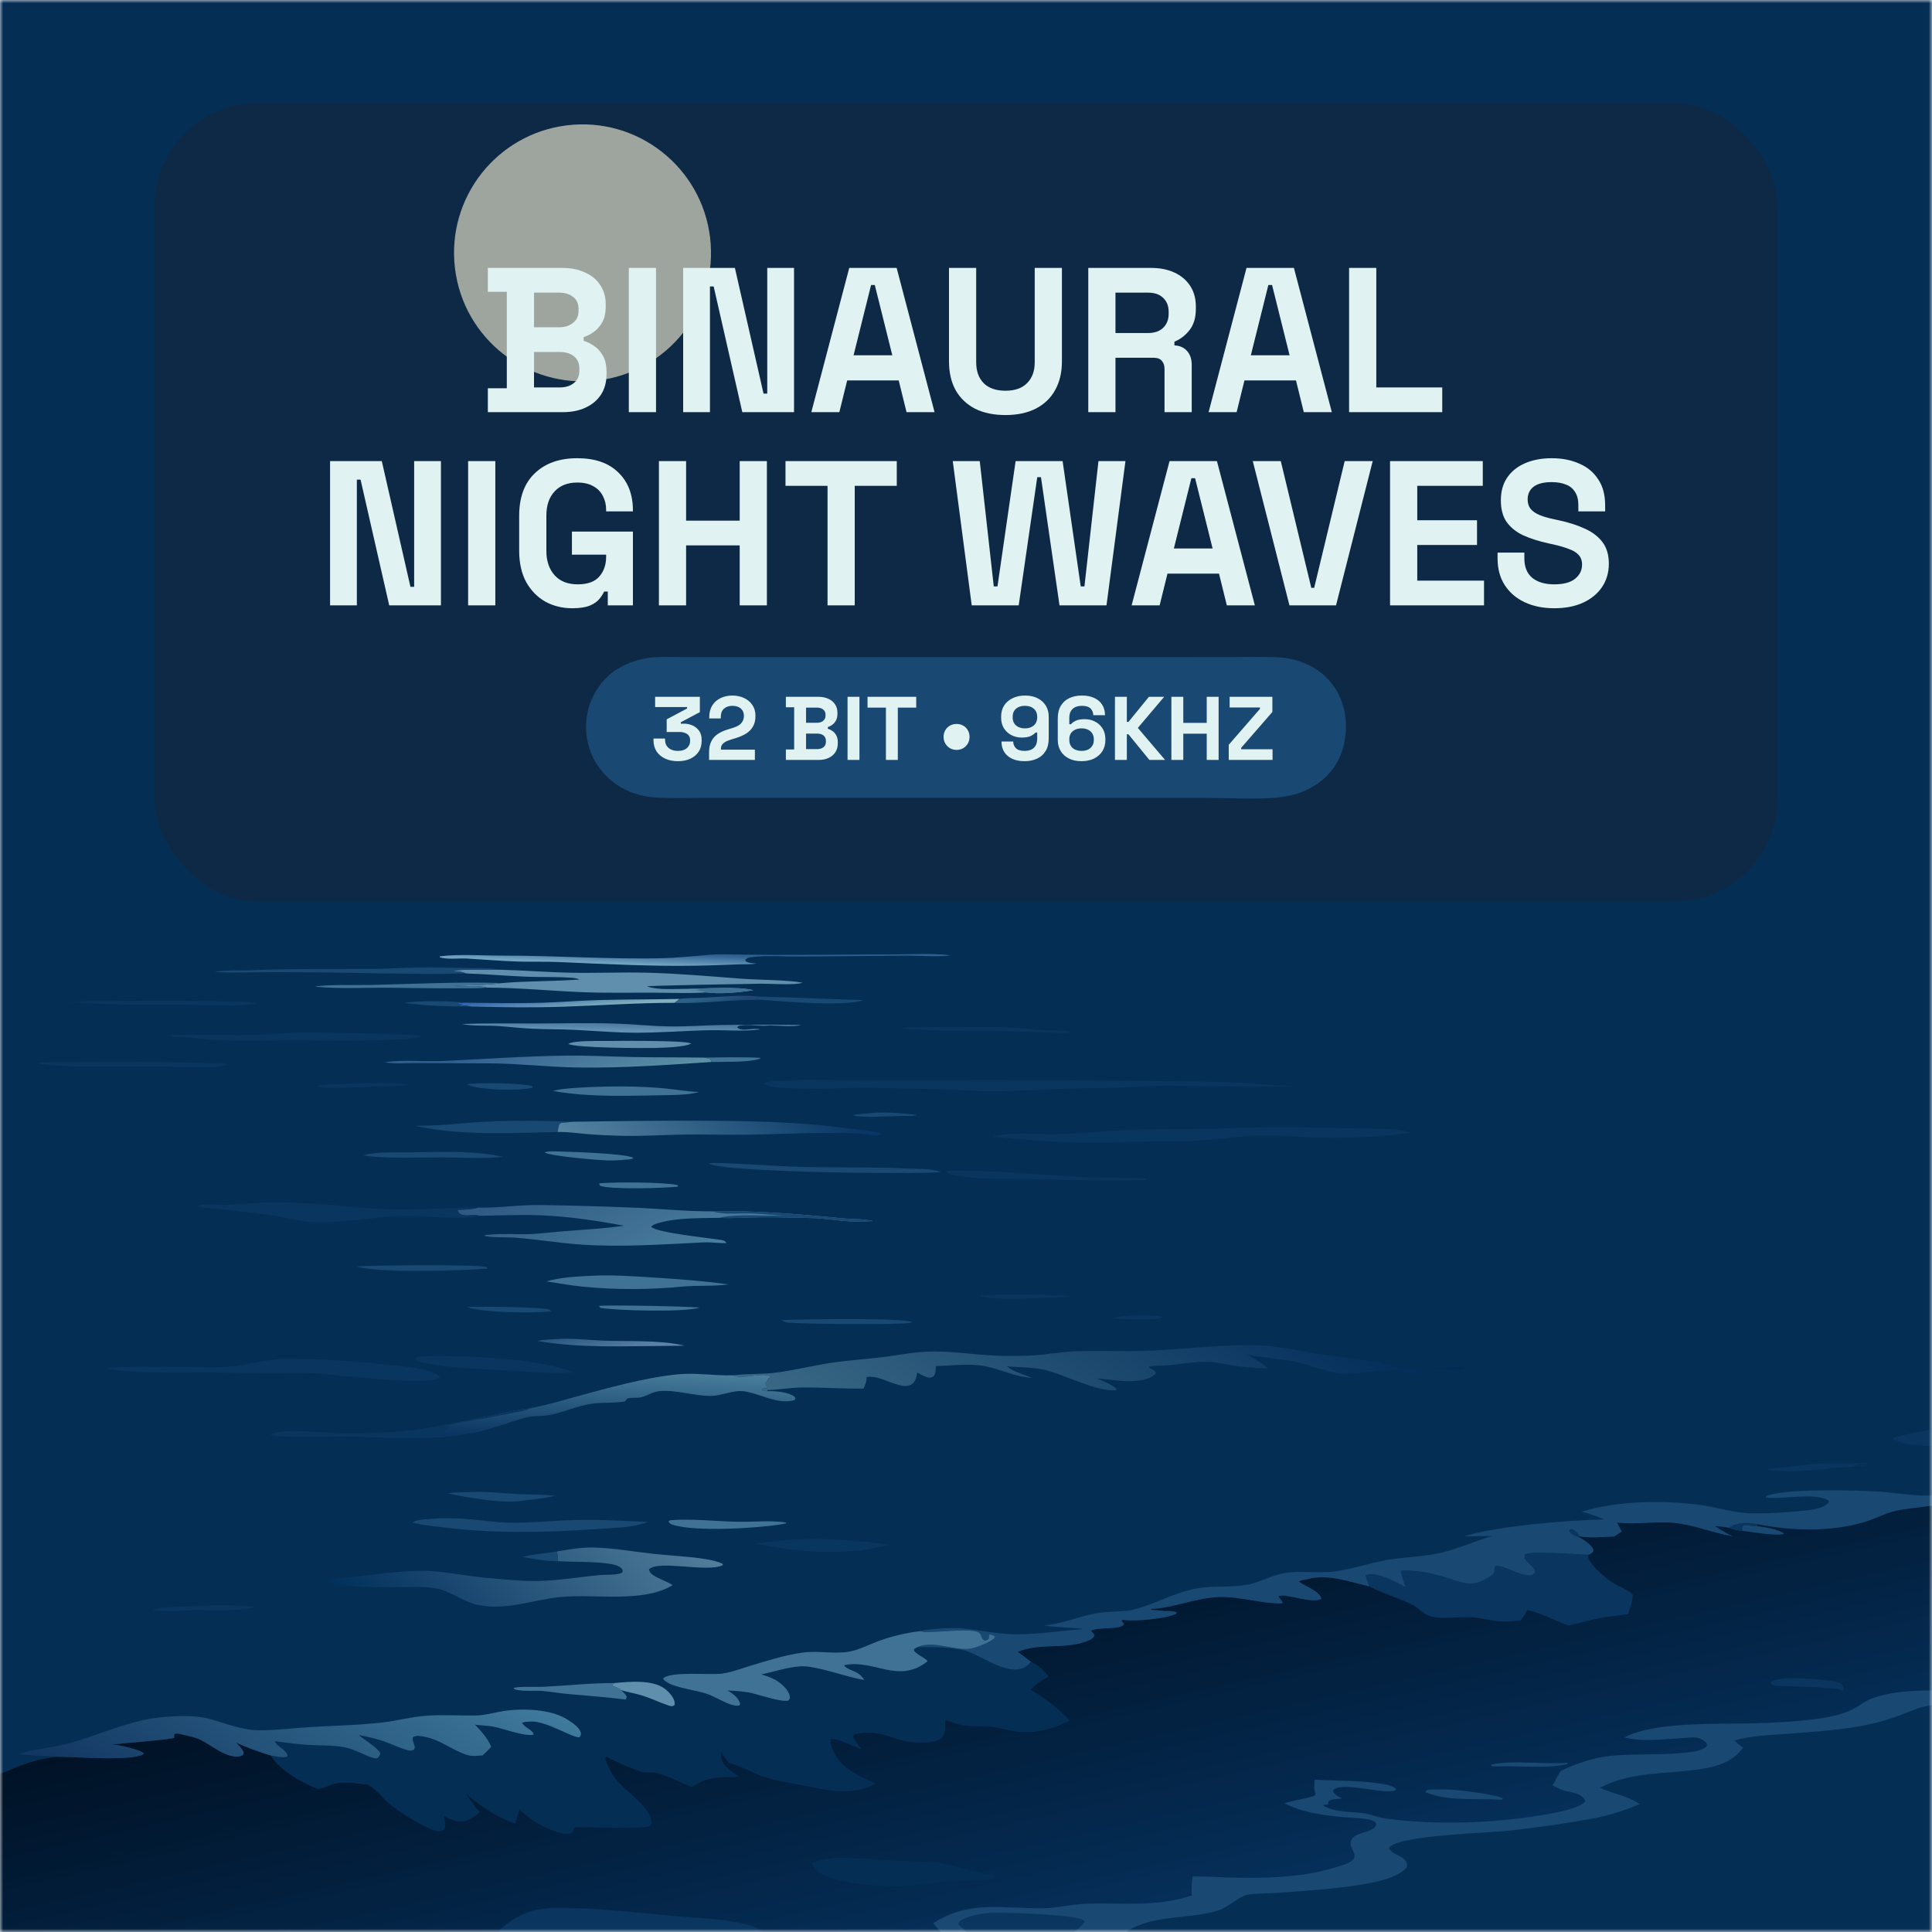 <svg width="300" height="300" viewBox="0 0 300 300" fill="none" xmlns="http://www.w3.org/2000/svg">
<g clip-path="url(#clip0_241_7867)">
<mask id="mask0_241_7867" style="mask-type:luminance" maskUnits="userSpaceOnUse" x="0" y="0" width="300" height="300">
<path d="M299.991 0H0V299.991H299.991V0Z" fill="white"/>
</mask>
<g mask="url(#mask0_241_7867)">
<path d="M0 0H300V221.906V224.546V232.208V233.782V262.485V264.778V300H174.841H166.752H150.047H146.106H118.552H77.276H0V275.398L0 0Z" fill="#052E55"/>
<path d="M300 233.782V262.485V264.778V300H174.841H166.752H150.047H146.106H118.552H77.276H0V275.398C1.028 275.127 2.07 274.595 3.063 274.204C4.927 273.473 6.831 273.015 8.821 272.783C11.298 272.764 20.835 273.582 22.365 272.31C21.842 271.645 18.503 271.002 17.521 270.863C18.834 270.728 26.545 270.116 27.049 269.845L27.067 269.249C27.546 269.096 28.097 269.293 28.581 269.405C29.355 269.584 30.224 269.744 30.948 270.076C32.566 270.819 33.952 272.092 35.685 272.602C36.269 272.773 37.105 272.905 37.644 272.544C37.836 272.416 37.789 272.295 37.817 272.086C37.57 271.475 37.083 271.04 36.638 270.568C38.406 271.405 40.206 272.019 42.066 272.61C43.188 274.74 46.883 276.803 49.075 277.677C49.096 277.689 49.114 277.707 49.137 277.714C49.736 277.894 50.841 277.32 51.435 277.107C53.235 276.464 55.157 276.927 57.011 277.071C58.363 277.72 59.358 279.174 60.511 280.144C61.708 281.152 66.806 284.479 68.228 284.364C68.669 284.328 68.749 284.221 69.054 283.929C69.199 283.318 69.032 282.634 68.946 282.018C69.64 282.347 70.359 282.721 71.129 282.817C72.555 282.995 73.468 282.231 74.52 281.408C74.503 281.389 74.487 281.372 74.47 281.354C73.654 280.484 73.016 279.488 72.353 278.502C74.821 280.655 76.929 282.023 80.006 283.182L80.667 280.934C82.188 282.532 84.217 283.685 86.295 284.411C87.065 284.681 88.083 284.958 88.858 284.585C88.961 284.316 89.072 284.073 89.214 283.821C89.936 283.512 98.344 284.162 100.641 283.613C101.011 283.523 101.009 283.44 101.188 283.126C101.286 280.727 97.127 278.181 95.708 276.378C94.826 275.257 94.332 274.192 93.92 272.837L93.997 273L94.238 272.777C95.287 273.456 98.629 274.894 99.817 275.158C100.533 275.317 101.311 275.133 102.022 275.323C103.8 275.798 105.701 276.8 107.424 277.491C108.008 277.192 108.546 276.8 109.15 276.536C110.741 275.842 113.07 276.004 114.802 275.871C114.092 275.449 113.411 274.991 112.823 274.408C111.99 273.582 111.96 272.955 111.965 271.846L111.99 272.112C112.354 272.663 112.754 273.19 113.141 273.724C115.001 274.226 116.736 275.234 118.559 275.871C120.494 276.548 122.484 276.81 124.488 277.188C128.691 277.98 131.901 278.994 136.019 276.989C133.717 275.846 131.101 274.904 129.738 272.569C129.413 272.011 128.797 270.694 128.979 270.044C130.038 269.893 132.67 271.266 133.809 271.641C133.397 271.112 132.637 270.335 132.502 269.691C132.457 269.473 132.495 269.518 132.643 269.313C137.041 268.301 138.5 270.434 142.229 270.554C143.424 270.593 145.432 270.705 146.318 269.764C146.867 269.181 146.752 267.807 146.773 267.042C147.349 267.259 147.924 267.486 148.51 267.674C150.262 268.239 151.923 267.929 153.702 268.109C155.002 268.239 156.289 268.623 157.581 268.827C160.521 269.291 163.484 268.522 166.088 267.174C164.505 265.348 162.084 263.565 159.986 262.38C160.884 261.514 161.726 260.88 162.861 260.354C162.151 259.485 161.152 258.45 160.085 258.059C159.415 257.518 158.741 256.997 158.036 256.5C158.073 256.485 158.108 256.471 158.145 256.458C158.205 256.434 158.266 256.412 158.328 256.389C161.729 255.064 165.926 256.208 169.219 254.646C169.585 254.471 169.841 254.26 169.97 253.868C169.781 253.641 169.585 253.434 169.38 253.219C170.389 252.743 172.296 252.913 173.457 252.706C173.924 252.623 174.268 252.573 174.554 252.177C174.406 252.009 174.267 251.839 174.132 251.66L174.315 251.521C176.067 251.836 181.157 251.361 182.698 250.563L182.685 250.375C182.077 250.124 181.462 250.167 180.816 250.165C180.113 250.033 179.383 250.081 178.683 249.933L178.767 249.844C182.298 249.661 185.556 248.161 189.098 247.997C192.541 247.837 195.775 249.054 199.147 248.966C199.263 248.698 198.661 248.207 198.529 247.868C199.526 247.295 203.574 249.105 205.197 248.272C204.938 247.046 202.635 246.334 201.71 245.609C202.003 245.303 202.625 245.316 203.042 245.199C206.073 244.345 209.599 245.616 212.571 246.324C212.525 246.048 212.555 246.124 212.471 245.911C212.301 245.481 212.165 245.073 212.051 244.624C212.159 244.564 212.196 244.535 212.335 244.507C214.05 244.176 216.791 245.637 218.243 246.472C218.158 245.994 217.431 244.184 217.535 243.92C219.987 243.721 222.576 244.33 224.897 245.061C225.848 245.36 226.859 245.764 227.851 245.886C229.22 246.051 230.758 245.331 231.794 244.469C232.042 244.264 232.033 244.053 232.061 243.753C232.09 243.429 232.074 243.397 232.257 243.108C234.067 243.234 236.046 244.806 237.863 244.598C238.232 244.359 238.289 244.381 238.4 243.964C238.134 243.28 237.413 242.848 236.971 242.276C236.716 241.95 236.703 241.78 236.766 241.384C237.624 240.763 245.067 241.374 246.64 241.438C246.907 241.315 247.102 241.239 247.308 241.024C247.482 240.844 247.415 240.773 247.399 240.542C246.955 239.77 246.032 239.146 245.249 238.742L245.328 238.551C246.929 238.891 248.997 238.632 250.641 238.586L251.824 237.82L251.084 236.418C254.035 236.78 256.964 236.188 259.885 236.459C262.928 236.741 265.983 238.021 269.03 238.557C268.066 238.09 267.18 237.56 266.281 236.977C267.034 237.003 267.722 237.086 268.462 237.223C269.203 237.486 269.83 237.636 270.618 237.718C270.592 237.668 270.552 237.621 270.539 237.565C270.463 237.243 270.508 237.135 270.712 236.893C271.384 236.738 272.086 236.999 272.78 236.999L272.906 236.997L272.807 236.644C278.186 237.738 284.089 237.892 289.392 236.375C291.054 235.898 292.576 235.031 294.271 234.628C296.134 234.186 298.107 234.097 300 233.782Z" fill="url(#paint0_linear_241_7867)"/>
<path d="M269.291 270.271C271.979 269.487 274.978 269.41 277.762 269.205C281.21 268.951 284.638 268.711 288.057 268.17C290.109 267.847 292.229 267.337 294.19 266.646C296.101 265.972 297.97 265.008 300 264.778V300H174.841C179.131 297.16 184.453 298.153 189.215 296.624C190.696 296.149 192.611 294.378 193.689 294.214C195.255 293.977 196.934 294.025 198.519 293.912C202.762 293.61 207.148 293.328 211.345 292.639C213.312 292.317 217.226 291.62 218.458 289.906C218.748 288.133 216.207 288.248 215.688 286.973C216.571 284.977 231.541 284.593 234.404 284.263C238.515 283.79 242.66 283.208 246.734 282.486C249.438 282.022 252.078 281.234 254.594 280.14C252.741 278.811 250.471 278.603 248.442 277.605C253.313 275.032 258.624 275.517 263.905 274.729C266.55 274.334 268.992 273.645 270.65 271.397L269.291 270.271Z" fill="#052E55"/>
<path d="M252.265 269.785C256.894 267.283 266.939 267.751 272.233 267.598C275.896 267.491 279.536 267.335 283.162 266.751C284.868 266.476 286.676 266.017 288.188 265.15C288.84 264.775 289.431 264.289 290.118 263.978C293.014 262.666 296.857 262.513 300 262.485V264.778C297.97 265.008 296.101 265.972 294.191 266.646C292.229 267.337 290.11 267.847 288.057 268.17C284.638 268.711 281.211 268.951 277.762 269.205C274.978 269.41 271.979 269.487 269.291 270.271L270.651 271.397C268.992 273.645 266.55 274.334 263.905 274.729C258.624 275.517 253.313 275.032 248.442 277.605C250.471 278.603 252.741 278.811 254.594 280.14C252.078 281.234 249.438 282.022 246.734 282.486C242.66 283.208 238.515 283.79 234.404 284.263C231.541 284.593 216.571 284.977 215.688 286.973C216.207 288.248 218.748 288.133 218.458 289.906C217.226 291.62 213.312 292.317 211.345 292.639C207.148 293.328 202.762 293.61 198.519 293.912C196.934 294.025 195.255 293.977 193.689 294.214C192.611 294.378 190.696 296.149 189.216 296.624C184.453 298.153 179.132 297.16 174.841 300H166.752H150.047H146.106C145.676 299.571 145.295 299.098 144.904 298.633C150.574 294.999 155.681 296.394 161.964 296.31C164.102 296.282 166.175 295.72 168.305 295.63C174.101 295.384 179.357 296.228 185.064 294.327C184.979 293.3 185.019 292.375 185.2 291.363C187.124 291.34 189.065 291.501 190.989 291.548C196.282 291.68 202.121 291.584 207.195 290.013C208.072 289.74 209.098 289.482 209.865 288.962C211.155 288.089 209.364 286.998 209.772 285.864C210.227 284.6 212.244 284.637 213.198 283.957C213.528 283.721 213.637 283.578 213.719 283.188C213.397 282.727 213.075 282.659 212.534 282.542C211.323 282.277 210.05 282.287 208.817 282.183C205.701 281.921 202.264 281.465 199.469 280.02C201.006 279.482 202.654 279.374 204.172 278.796L204.257 278.534C203.987 277.736 204.062 277.181 204.135 276.349C207.465 276.545 210.784 276.432 214.102 276.923C214.872 277.037 216.336 277.197 216.81 277.838C216.155 278.985 209.111 276.672 207.218 277.799C207.016 277.919 207.059 278.005 207.019 278.213C207.303 278.735 207.904 278.979 208.402 279.264C207.856 279.337 206.857 279.344 206.403 279.63C206.219 279.744 206.24 280.031 206.202 280.229C205.9 280.226 205.732 280.178 205.462 280.327C205.509 280.362 205.551 280.4 205.6 280.431C207.185 281.429 209.949 281.3 211.773 281.561C212.912 281.725 213.97 282.23 215.121 282.381C223.48 283.482 232.298 283.107 240.589 281.657C241.78 281.449 245.473 280.701 246.157 279.724C246.139 279.665 246.128 279.605 246.104 279.548C245.624 278.394 243.787 278.316 242.757 278.007C242.186 277.835 241.619 277.501 241.089 277.229C241.474 276.467 241.883 275.736 242.329 275.01C244.354 273.945 247.847 272.829 250.138 272.632C253.97 272.304 257.861 272.561 261.699 272.159C262.584 272.067 264.494 271.882 265.014 271.107C265.127 270.939 265.039 270.829 264.99 270.65C264.585 270.255 264.019 269.89 263.446 269.818C262.707 269.728 261.837 269.867 261.087 269.906C258.305 270.057 255.217 270.483 252.491 269.839L252.265 269.785Z" fill="#194872"/>
<path d="M150.047 300C150.019 299.966 149.991 299.931 149.962 299.897C149.606 299.476 149.212 299.15 148.778 298.812C148.926 298.424 149.055 298.261 149.435 298.066C150.598 297.472 152.158 297.163 153.453 297.061C155.807 296.877 165.959 297.29 167.874 298.002C168.151 298.104 168.255 298.137 168.416 298.39C168.1 299.002 167.304 299.584 166.752 300H150.047Z" fill="#09355E"/>
<path d="M218.243 246.472C218.158 245.994 217.431 244.184 217.535 243.92C219.987 243.721 222.576 244.33 224.897 245.061C225.848 245.36 226.859 245.764 227.851 245.886C229.22 246.051 230.758 245.331 231.794 244.469C232.042 244.264 232.033 244.053 232.061 243.753C232.09 243.429 232.074 243.397 232.257 243.108C234.067 243.234 236.046 244.806 237.863 244.598C238.232 244.359 238.289 244.381 238.4 243.964C238.134 243.28 237.413 242.848 236.971 242.276C236.716 241.95 236.703 241.78 236.766 241.384C237.624 240.763 245.067 241.374 246.64 241.438C246.65 241.583 246.625 241.935 246.68 242.054C247.144 243.092 248.685 244.399 249.541 245.149C250.534 246.02 252.977 246.926 253.516 247.588C253.567 248.625 253.084 249.655 252.817 250.651C251.183 250.862 249.514 251.026 247.9 251.361C246.438 251.664 245.007 252.113 243.546 252.42C241.414 251.676 239.373 250.452 237.155 250.006C236.845 250.548 236.537 251.266 236.041 251.651C234.652 251.788 233.304 251.871 231.917 251.662C230.785 251.49 229.642 251.184 228.498 251.125C226.51 251.023 224.181 251.456 222.246 251.016C221.139 250.764 220.213 249.603 219.189 249.114C217.043 248.089 214.679 247.403 212.571 246.324C212.525 246.048 212.555 246.124 212.471 245.911C212.301 245.481 212.165 245.073 212.051 244.624C212.159 244.564 212.196 244.535 212.335 244.507C214.05 244.176 216.791 245.637 218.243 246.472Z" fill="#09355E"/>
<path d="M77.276 300C80.427 296.963 83.065 296.166 87.411 296.243C93.361 296.347 99.19 297.003 105.103 297.549C108.261 297.841 111.568 297.91 114.675 298.541C115.969 298.805 117.483 299.197 118.552 300H77.276Z" fill="#09355E"/>
<path d="M270.618 237.718C270.591 237.668 270.552 237.621 270.539 237.565C270.462 237.243 270.508 237.135 270.711 236.893C271.384 236.738 272.086 236.999 272.78 236.999L272.906 236.997C273.917 237.095 276.323 237.492 277.053 238.162C275.818 238.595 272.081 237.863 270.618 237.718Z" fill="#194872"/>
<path d="M129.601 288.501C132.824 288.409 136.205 288.784 139.43 288.955C141.8 289.081 144.541 288.971 146.849 289.455C147.905 289.674 152.963 291.057 153.409 291.021C153.64 291.001 153.877 290.96 154.11 290.938C154.383 291.176 154.377 291.171 154.427 291.532C153.605 292.135 151.705 291.845 150.666 291.995C150.621 292 150.574 292.008 150.529 292.015C147.614 292.065 144.955 292.304 142.076 292.762C139.054 293.243 129.327 292.556 127.081 290.665C126.739 290.376 126.122 289.693 126.065 289.254C127.127 288.807 128.464 288.703 129.601 288.501Z" fill="#052E55"/>
<path d="M277.08 260.632C277.305 260.61 277.531 260.593 277.756 260.583C278.918 260.524 285.289 260.792 285.923 261.475C286.194 261.768 286.299 262.033 286.305 262.417L286.109 262.547C285.751 262.368 285.45 262.22 285.042 262.21C284.946 262.209 284.849 262.21 284.754 262.209C282.069 261.955 279.407 261.911 276.721 261.804C276.125 261.779 275.279 261.812 274.86 261.353C275.326 260.78 276.39 260.736 277.08 260.632Z" fill="#09355E"/>
<path d="M221.691 277.922C222.956 277.838 224.275 277.824 225.538 277.906C226.763 277.988 232.465 278.653 233.375 279.264L233.173 279.46C229.386 279.205 224.971 279.774 221.401 278.326L221.328 278.134L221.691 277.922Z" fill="#194872"/>
<path d="M243.169 273.731L243.417 273.737L243.411 273.895C241.081 274.674 234.739 274.143 231.851 274.294L231.508 274.13L231.64 273.968C235.398 273.287 239.37 274.002 243.169 273.731Z" fill="#194872"/>
<path d="M245.6 234.731C251.059 233.023 258.608 232.903 264.285 233.73C266.562 234.062 268.812 234.768 271.104 234.948C273.454 235.132 278.897 234.788 281.242 234.438C282.137 234.305 283.418 234.028 283.984 233.26L283.905 232.983C281.891 231.715 276.632 232.874 274.176 232.525L274.245 232.346C276.701 231.067 288.788 231.407 291.838 231.621C294.565 231.813 297.257 232.349 300 232.209V233.782C298.107 234.097 296.134 234.186 294.271 234.628C292.576 235.031 291.054 235.898 289.391 236.375C284.089 237.892 278.185 237.738 272.806 236.644L272.906 236.997L272.78 236.999C272.086 236.999 271.384 236.738 270.712 236.893C270.508 237.135 270.463 237.243 270.539 237.565C270.552 237.621 270.591 237.668 270.618 237.718C269.83 237.636 269.203 237.486 268.462 237.223C267.722 237.086 267.033 237.003 266.28 236.977C267.18 237.56 268.066 238.09 269.03 238.557C265.983 238.021 262.927 236.741 259.885 236.459C256.964 236.188 254.034 236.78 251.084 236.418L251.824 237.82L250.64 238.586C248.997 238.632 246.928 238.891 245.327 238.551L245.248 238.742C246.032 239.146 246.955 239.77 247.399 240.542C247.415 240.773 247.482 240.844 247.308 241.024C247.101 241.239 246.906 241.315 246.64 241.438C245.067 241.374 237.624 240.763 236.765 241.384C236.702 241.78 236.715 241.95 236.97 242.276C237.413 242.848 238.133 243.28 238.4 243.964C238.289 244.381 238.232 244.359 237.862 244.598C236.046 244.806 234.067 243.234 232.257 243.108C232.073 243.397 232.09 243.429 232.06 243.753C232.032 244.053 232.041 244.264 231.794 244.469C230.758 245.331 229.22 246.051 227.85 245.886C226.859 245.764 225.848 245.36 224.897 245.061C222.575 244.33 219.987 243.721 217.535 243.92C217.431 244.184 218.157 245.994 218.242 246.472C216.791 245.637 214.05 244.176 212.335 244.507C212.195 244.535 212.159 244.564 212.05 244.624C212.165 245.073 212.301 245.481 212.471 245.911C212.554 246.124 212.525 246.048 212.57 246.324C209.598 245.616 206.072 244.345 203.042 245.199C202.624 245.316 202.003 245.303 201.71 245.609C202.634 246.334 204.937 247.046 205.196 248.272C203.573 249.105 199.526 247.295 198.528 247.868C198.66 248.208 199.262 248.698 199.147 248.966C195.775 249.054 192.54 247.837 189.098 247.997C185.556 248.161 182.298 249.661 178.766 249.844L178.683 249.933C179.383 250.081 180.112 250.033 180.816 250.165C181.462 250.167 182.077 250.124 182.685 250.375L182.698 250.563C181.157 251.361 176.067 251.836 174.315 251.521L174.132 251.66C174.266 251.839 174.405 252.009 174.553 252.177C174.268 252.573 173.923 252.623 173.456 252.706C172.296 252.913 170.389 252.743 169.38 253.219C169.585 253.434 169.781 253.641 169.97 253.868C169.841 254.26 169.585 254.471 169.218 254.646C165.925 256.209 161.729 255.064 158.327 256.389C158.266 256.412 158.204 256.434 158.144 256.458C158.108 256.471 158.072 256.485 158.036 256.5C158.74 256.997 159.414 257.518 160.085 258.059C159.972 258.187 159.854 258.309 159.729 258.426C157.084 260.924 152.403 256.916 149.683 256.263C147.389 255.712 144.823 255.784 142.469 255.762C144.959 254.644 148.119 256.371 150.647 256.003C151.593 255.866 153.036 255.259 153.873 254.761C154.176 254.58 154.396 254.467 154.479 254.111C154.176 253.893 153.984 253.853 153.615 253.809L153.556 254.418C153.288 254.662 153.238 254.698 152.887 254.77C152.442 254.524 152.42 254.039 152.159 253.646C151.448 252.577 144.366 253.699 143.171 253.355C143.095 253.333 143.02 253.307 142.944 253.283C143.557 253.049 144.322 253.036 144.972 252.971C146.566 252.816 148.221 252.734 149.818 252.895C152.579 253.172 155.105 253.793 157.924 253.778C161.336 253.759 164.666 253.226 168.058 252.986L168.038 252.917C166.133 252.715 164.204 252.705 162.309 252.423L162.105 252.393C164.828 252.171 167.317 251.083 169.976 250.554C171.772 250.198 173.603 250.304 175.413 250.072L175.604 250.046C179.017 249.277 182.143 247.354 185.631 246.686C188.266 246.18 190.936 246.538 193.532 246.104C195.575 245.763 197.379 244.614 199.416 244.276C202.019 243.844 204.703 244.351 207.322 244C210.061 243.636 212.751 242.678 215.493 242.208C218.272 241.73 221.229 241.746 223.951 241.075C226.38 240.476 229.167 239.263 231.662 238.512C230.234 238.471 228.814 238.604 227.383 238.535C232.592 236.943 243.561 236.041 249.12 235.938C247.973 235.466 246.802 235.034 245.6 234.731Z" fill="#194872"/>
<path d="M268.462 237.223C268.589 237.135 268.718 237.048 268.852 236.969C269.774 236.421 271.777 236.385 272.807 236.644L272.906 236.997L272.78 236.999C272.086 236.999 271.384 236.738 270.712 236.893C270.508 237.135 270.463 237.243 270.539 237.565C270.552 237.621 270.592 237.668 270.618 237.718C269.83 237.636 269.203 237.486 268.462 237.223Z" fill="#09355E"/>
<path d="M245.249 238.742C245.21 238.731 245.171 238.726 245.134 238.714C244.537 238.526 243.933 238.288 243.656 237.696L243.75 237.445L244.129 237.426C244.677 237.643 244.973 238.104 245.328 238.551L245.249 238.742Z" fill="#09355E"/>
<path d="M2.789 272.408C5.384 271.515 8.188 271.412 10.833 270.674C14.678 269.6 18.313 267.971 22.24 267.094C24.903 266.499 29.72 266.167 32.38 266.873C34.904 267.543 37.468 268.644 40.116 268.674C42.787 268.707 45.534 268.339 48.206 268.179C51.943 267.955 55.745 267.888 59.461 267.456C61.667 267.199 63.792 266.602 66.02 266.435C68.651 266.238 71.228 266.411 73.857 266.386C75.323 266.372 76.814 265.896 78.263 265.679C81.177 265.245 85.581 265.371 88.136 267.032C88.203 267.075 88.269 267.12 88.335 267.164C88.983 267.587 89.92 268.207 90.168 268.989C90.283 269.35 90.173 269.462 89.985 269.745C89.103 270.001 84.693 267.098 82.331 267.331C81.913 267.372 81.467 267.331 81.082 267.516C81.385 268.258 82.736 268.584 82.874 269.355C81.483 269.707 78.107 268.374 76.522 268.097C75.605 267.938 74.674 267.935 73.752 267.804C74.778 268.897 75.68 269.837 76.271 271.235C75.87 271.721 75.397 272.14 74.941 272.572C74.242 272.619 73.387 272.75 72.711 272.558C72.648 272.539 72.586 272.517 72.523 272.498C70.191 271.774 68.354 270.113 65.871 269.669C65.316 269.571 64.6 269.42 64.111 269.764C64.011 270.23 64.162 270.401 64.298 270.845C64.41 271.213 64.467 271.342 64.282 271.688C64.131 271.736 63.986 271.811 63.829 271.831C63.155 271.917 60.579 270.728 59.822 270.46C58.471 269.978 57.099 269.682 55.696 269.407C56.661 270.256 58.42 271.181 59.071 272.251C58.96 272.547 58.912 272.736 58.666 272.95C58.251 273.309 56.489 272.375 55.993 272.167C55.139 271.811 54.266 271.455 53.351 271.288C51.684 270.981 49.794 271.059 48.088 270.962C46.275 270.858 44.475 270.611 42.678 270.368C42.856 271.154 44.506 271.646 44.658 272.67L44.455 272.829C43.645 272.914 42.863 272.742 42.066 272.61C40.206 272.019 38.407 271.405 36.638 270.568C37.083 271.04 37.57 271.475 37.817 272.086C37.789 272.295 37.836 272.416 37.644 272.544C37.105 272.905 36.269 272.773 35.686 272.602C33.952 272.092 32.567 270.819 30.949 270.076C30.225 269.744 29.355 269.584 28.581 269.405C28.098 269.292 27.547 269.096 27.067 269.249L27.049 269.845C26.546 270.116 18.834 270.728 17.521 270.863C18.504 271.002 21.842 271.645 22.366 272.31C20.835 273.582 11.298 272.764 8.821 272.783C6.805 272.687 4.802 272.563 2.789 272.408Z" fill="url(#paint1_linear_241_7867)"/>
<path d="M142.945 253.283C143.02 253.307 143.095 253.333 143.171 253.355C144.367 253.699 151.449 252.577 152.159 253.646C152.42 254.039 152.442 254.524 152.887 254.77C153.239 254.698 153.288 254.662 153.556 254.418L153.615 253.809C153.984 253.853 154.176 253.892 154.479 254.111C154.396 254.467 154.176 254.58 153.873 254.761C153.036 255.259 151.594 255.866 150.647 256.003C148.119 256.371 144.959 254.644 142.469 255.762C142.295 255.863 142.121 255.961 141.945 256.059L141.942 256.339C142.419 256.96 143.333 257.266 143.933 257.823C143.975 257.861 144.015 257.899 144.055 257.938C139.54 261.577 135.761 257.623 131.177 258.545L131.099 258.702C132.215 259.62 133.123 259.351 134.106 260.697L134.221 260.856C131.363 260.424 126.743 258.598 124.317 258.746C122.3 258.867 120.187 259.588 118.202 260.007C118.939 260.207 119.696 260.474 120.37 260.836C121.213 261.29 122.46 262.371 122.627 263.37C122.686 263.727 122.642 263.783 122.436 264.044C121.467 264.42 117.504 263.014 116.252 262.796C115.165 262.605 114.072 262.548 112.971 262.496C113.191 262.624 113.405 262.762 113.615 262.907C114.199 263.317 114.805 263.915 114.933 264.643C114.704 264.874 114.82 264.842 114.534 264.855C113.929 264.882 113.289 264.627 112.746 264.387C111.667 263.908 110.627 263.272 109.495 262.931C107.848 262.434 106.099 262.244 104.48 261.655C103.903 261.444 103.475 261.202 103.017 260.798L103.028 260.553C104.482 259.504 110.072 260.121 112.091 259.878C113.48 259.709 114.912 259.154 116.249 258.747C118.978 257.916 121.833 256.999 124.668 256.611C127.021 256.289 129.491 256.868 131.787 256.479C133.353 256.214 134.802 255.432 136.279 254.877C138.429 254.079 140.667 253.544 142.945 253.283Z" fill="#407296"/>
<path d="M300 221.906V224.546C298.305 224.515 295.519 224.358 294.037 223.512L294 223.318C295.715 222.656 298.131 222.403 300 221.906Z" fill="#09355E"/>
<path d="M50.149 274.251C53.095 278.58 53.559 275.367 57.011 277.071C55.157 276.927 53.236 276.464 51.436 277.107C50.841 277.32 49.736 277.894 49.137 277.714C49.114 277.707 49.096 277.689 49.075 277.677L49.596 277.509C50.276 276.606 50.127 275.326 50.149 274.251Z" fill="#052E55"/>
<path d="M88.027 19.463C98.98 18.121 108.941 25.923 110.261 36.878C111.582 47.833 103.76 57.779 92.802 59.078C81.876 60.373 71.963 52.577 70.646 41.653C69.33 30.729 77.106 20.801 88.027 19.463Z" fill="#D3DED4"/>
<path d="M113.758 213.56C116.101 213.28 118.496 213.428 120.829 213.1C123.587 212.713 126.299 212.036 129.054 211.622C131.827 211.203 134.625 211.049 137.403 210.687C139.52 210.412 141.646 210.007 143.778 209.893C147.861 209.676 151.852 210.516 155.931 210.542C157.589 210.552 159.27 210.574 160.922 210.434C162.932 210.262 164.946 209.922 166.959 209.832C170.423 209.675 173.908 209.854 177.375 209.769C183.872 209.609 190.292 208.548 196.818 209C199.074 209.155 201.251 209.691 203.479 210.035C206.95 210.571 210.441 211.005 213.91 211.553C214.982 211.723 216.015 212.231 217.093 212.351C219.53 212.627 222.218 212.421 224.682 212.41C225.462 212.405 226.37 212.291 227.129 212.443L227.107 212.539C225.75 212.571 220.248 212.549 219.327 212.813C219.977 212.893 220.61 212.939 221.265 212.949L221.341 213.108C220.273 213.179 219.191 213.362 218.18 212.955C216.177 212.148 210.677 213.58 208.018 213.275C206.199 213.067 203.287 211.94 201.312 211.503C198.813 210.951 196.217 210.831 193.702 210.337C194.804 211.017 195.949 211.666 196.96 212.476C195.237 212.468 193.518 212.336 191.814 212.08C190.506 211.875 189.182 211.554 187.86 211.478C185.525 211.346 183.261 211.869 180.948 212.032C180.379 212.071 178.749 211.985 178.339 212.279C178.771 212.546 179.279 212.752 179.521 213.202C179.004 213.908 177.803 214.244 176.975 214.361C174.733 214.679 172.556 214.207 170.337 214.043C171.251 214.469 172.691 214.954 173.372 215.695L173.317 215.873C170.279 216.136 165.42 213.489 162.319 212.741C160.378 212.272 158.339 212.348 156.359 212.155C157.31 213.004 159.051 213.441 160.235 213.946C157.711 213.835 155.419 212.613 152.968 212.143C150.445 211.658 147.853 212.068 145.311 212.123C145.288 212.692 145.319 213.199 144.993 213.69C144.639 213.889 144.446 213.987 144.034 213.875C143.484 213.724 142.928 213.406 142.435 213.122C142.266 213.847 142.215 214.531 141.536 214.963C140.741 215.468 139.69 215.104 138.875 214.846C137.489 214.408 136.042 213.58 134.568 213.831C134.561 213.933 134.566 214.037 134.561 214.14C134.536 214.604 134.256 215.174 134.099 215.615C130.906 215.673 127.725 215.414 124.537 215.449C122.754 215.47 120.974 215.782 119.188 215.856L119.132 216.022L118.435 215.955L118.282 215.766C118.481 215.521 118.836 215.572 119.143 215.539L118.847 214.844L119.353 213.949L119.57 213.943L119.499 213.656C117.74 213.154 115.579 214.189 113.874 213.604C113.835 213.59 113.797 213.574 113.758 213.56Z" fill="url(#paint2_linear_241_7867)"/>
<path d="M86.502 240.905C88.32 240.599 90.164 240.274 92.014 240.297C95.135 240.337 98.303 240.937 101.407 241.276C104.103 241.57 106.869 241.663 109.542 242.095C110.443 242.24 111.374 242.429 112.201 242.824L112.259 243.022C109.902 244.251 102.306 242.174 100.771 243.683C100.863 244.141 101.093 244.37 101.482 244.626C102.415 245.243 103.516 245.518 104.453 246.141C99.863 248.936 92.364 247.484 87.148 247.969C82.752 248.377 78.363 250.248 73.877 249.127C71.728 248.59 69.899 247.05 67.715 246.642C65.949 246.312 63.909 246.456 62.112 246.456C58.583 246.454 55.134 246.488 51.626 246.003L52.098 245.848C51.579 245.697 51.008 245.871 50.556 245.585C51.007 245.437 51.455 245.326 51.919 245.224L51.704 245.291L51.555 245.156L51.043 245.134C55.846 244.957 60.633 243.943 65.417 243.917C68.796 243.898 72.201 244.715 75.571 245.017C78.309 245.262 81.112 245.559 83.863 245.483C86.917 245.398 89.978 244.884 93.017 244.581C93.902 244.493 95.965 244.638 96.629 244.167C96.668 243.971 96.745 243.858 96.626 243.677C96.206 243.034 94.946 242.862 94.238 242.771C91.733 242.452 89.158 242.565 86.638 242.42C86.632 241.917 86.555 241.406 86.502 240.905Z" fill="url(#paint3_linear_241_7867)"/>
<path d="M74.19 187.52C77.487 187.597 80.783 187.049 84.082 187.118C89.094 187.2 94.106 187.343 99.114 187.55C102.926 187.733 106.721 188.112 110.541 188.095C117.353 187.923 124.345 188.565 131.122 189.205C132.52 189.337 134.212 189.253 135.554 189.602C134.349 189.653 133.123 189.732 131.918 189.656C129.952 189.533 128.003 189.173 126.03 189.135C123.333 189.082 120.616 188.981 117.92 189.02C115.848 189.05 113.754 189.215 111.685 189.102C108.775 189.164 105.288 189.073 102.47 189.848C102.057 189.962 101.344 190.129 101.127 190.494C101.925 191.43 110.147 192.233 111.874 192.533C112.319 192.611 112.553 192.636 112.811 193.014C111.645 193.082 110.471 192.857 109.302 192.914C103.044 193.214 96.768 193.674 90.497 193.276C86.972 193.053 83.473 192.442 79.948 192.174C79.067 192.107 75.65 192.209 75.147 191.853C76.486 191.462 80.707 191.705 82.375 191.631C84.12 191.552 85.858 191.313 87.599 191.18C90.723 190.941 93.776 190.777 96.882 190.33C92.721 189.548 88.266 188.883 84.044 188.716C80.845 188.588 77.642 188.733 74.442 188.785C73.535 188.47 72.493 188.933 71.702 188.61C71.27 188.434 71.226 188.287 71.022 187.894C71.964 187.799 73.006 187.841 73.918 187.598C74.009 187.573 74.1 187.547 74.19 187.52Z" fill="url(#paint4_linear_241_7867)"/>
<path d="M110.541 188.095C117.353 187.923 124.345 188.565 131.122 189.205C132.52 189.337 134.212 189.253 135.555 189.602C134.349 189.653 133.123 189.732 131.918 189.656C129.952 189.533 128.003 189.173 126.03 189.135C123.333 189.082 120.616 188.981 117.92 189.021C115.848 189.05 113.754 189.215 111.685 189.103C114.55 188.392 118.717 188.89 121.805 188.71C120.124 188.733 118.444 188.493 116.765 188.435C114.765 188.363 112.737 188.646 110.777 188.155L110.541 188.095Z" fill="#194872"/>
<path d="M82.365 218.669C84.785 218.232 87.18 217.494 89.551 216.847C94.603 215.468 100.012 213.94 105.221 213.412C108.072 213.123 110.897 213.647 113.758 213.56C113.797 213.574 113.835 213.59 113.874 213.603C115.579 214.189 117.74 213.154 119.499 213.656L119.57 213.943L119.353 213.949L118.846 214.844L119.143 215.539C118.836 215.572 118.481 215.521 118.282 215.766L118.435 215.955L119.132 216.022C120.366 215.988 122.395 216.124 123.394 216.895L123.504 217.169L123.386 217.396C120.834 218.199 118.02 216.368 115.483 216.034C113.861 215.82 112.058 216.747 110.382 216.756C107.734 216.769 105.054 215.789 102.413 216.012C101.368 216.1 100.51 216.743 99.513 216.98C98.855 217.137 98.097 216.952 97.474 217.16C97.188 217.255 97.249 217.566 96.958 217.619C95.337 217.913 93.633 217.733 91.993 217.953C89.704 218.259 87.628 219.281 85.388 219.712C84.164 219.948 82.9 219.787 81.683 220.104C79.376 220.708 74.909 222.461 72.705 222.593C65.953 223.872 60.208 223.097 53.495 223.056L51.62 222.915L51.436 222.76L51.216 222.798L51.218 222.76L51.429 222.823C51.681 222.551 55.553 222.647 56.268 222.573C56.324 222.567 56.38 222.56 56.437 222.552C59.571 222.456 62.926 222.362 66.017 221.821C69.428 221.224 72.854 220.507 76.249 219.81C78.261 219.397 80.322 218.883 82.365 218.669Z" fill="url(#paint5_linear_241_7867)"/>
<path d="M56.437 222.552C59.571 222.456 62.926 222.362 66.017 221.821C69.428 221.224 72.854 220.507 76.249 219.81C78.261 219.397 80.322 218.883 82.365 218.669C81.451 219.119 80.37 219.245 79.376 219.445C77.572 219.809 75.764 220.153 73.953 220.477C72.553 220.72 71.078 220.869 69.73 221.331C69.734 221.6 69.795 221.672 69.57 221.89C69.52 221.938 69.453 221.963 69.395 222C69.132 222.168 69.267 222.059 69.073 222.286C68.888 222.502 68.719 222.567 68.464 222.68L68.477 222.88C69.885 223.203 71.353 222.283 72.705 222.593C65.953 223.872 60.208 223.097 53.495 223.056L51.62 222.916L51.436 222.76L51.216 222.798L51.218 222.76L51.429 222.823C51.681 222.551 55.553 222.647 56.268 222.573C56.324 222.567 56.38 222.56 56.437 222.552Z" fill="#09355E"/>
<path d="M72.403 151.159C71.726 150.876 71.122 150.836 70.403 150.795C70.756 150.461 76.613 150.605 77.573 150.574C81.262 150.669 84.95 150.97 88.634 151.043C92.557 151.122 96.483 150.943 100.407 151.04C105.345 151.163 110.212 151.601 115.135 151.973C117.82 152.175 122.092 152.137 124.612 152.588C123.685 153.019 119.518 152.736 118.139 152.748C116.599 152.763 100.622 153.034 100.481 153.16C102.236 153.791 104.884 153.536 106.754 153.548C109.289 153.511 114.746 153.144 116.974 153.76C114.873 154.094 111.752 154.402 109.647 154.099C107.047 154.282 104.403 154.16 101.797 154.146C97.936 154.124 94.07 154.222 90.212 154.056C85.335 153.85 80.495 153.369 75.605 153.357C74.083 152.893 72.119 153.35 70.504 153.084C73.016 152.969 75.474 152.996 77.975 152.651C81.962 152.303 85.961 152.405 89.943 152.099C89.622 151.871 88.888 151.84 88.493 151.812C86.268 151.655 84.007 151.748 81.773 151.663C78.647 151.544 75.535 151.251 72.403 151.159Z" fill="#5F8FAC"/>
<path d="M106.754 153.548C109.289 153.511 114.747 153.143 116.974 153.76C114.874 154.094 111.752 154.402 109.648 154.099C108.611 153.713 107.245 153.87 106.14 153.873L108.731 153.748C108.12 153.574 107.39 153.593 106.754 153.548Z" fill="#407296"/>
<path d="M122.585 167.807C125.226 167.533 128.011 167.712 130.665 167.728L143.428 167.735C158.117 167.676 172.805 167.755 187.491 167.969C189.626 168.018 191.772 168.044 193.902 168.192C196.403 168.366 198.845 168.664 201.363 168.712C199.743 168.776 198.142 168.705 196.524 168.712L186.866 168.683C184.625 168.664 182.381 168.558 180.141 168.609C177.604 168.667 175.069 168.86 172.534 168.933C170.237 169.001 167.936 168.943 165.64 169.04C161.805 169.2 157.969 169.431 154.128 169.456C151.717 169.472 149.3 169.267 146.89 169.181C142.987 169.042 139.062 168.983 135.158 168.917C131.329 168.853 127.502 169.198 123.673 169.008C122.236 168.936 119.75 168.977 118.526 168.273C119.17 167.735 121.684 167.852 122.585 167.807Z" fill="#09355E"/>
<path d="M88.927 174.189C95.69 174.079 102.434 174.003 109.2 174.028C116.739 174.057 124.149 174.195 131.635 175.213C133.259 175.433 135.153 175.502 136.702 175.976L136.84 176.12C136.771 176.164 136.712 176.225 136.634 176.252C135.994 176.458 134.381 176.057 133.674 176.011C131.97 175.901 130.234 175.94 128.526 175.932C124.284 175.915 120.039 176.142 115.796 176.199C112.581 176.241 109.364 176.115 106.152 176.174C103.144 176.228 100.141 176.416 97.13 176.376C95.1 176.345 93.071 176.247 91.046 176.085C89.597 175.966 88.07 175.723 86.62 175.778C86.649 175.316 86.653 174.938 86.885 174.522C87.133 174.353 87.279 174.305 87.571 174.299C88.028 174.29 88.473 174.24 88.927 174.189Z" fill="url(#paint6_linear_241_7867)"/>
<path d="M192.589 175.118C198.561 174.945 204.606 175.055 210.579 175.225C213.334 175.302 216.416 175.096 219.073 175.847C214.504 176.648 208.399 176.761 203.722 176.616C201.041 176.534 198.393 176.272 195.705 176.322C192.828 176.376 189.965 176.805 187.1 177.047C185.014 177.221 182.927 177.227 180.835 177.234C176.978 177.193 173.117 177.495 169.263 177.458C164.193 177.41 159.126 176.997 154.084 176.492C156.958 175.667 161.225 176.216 164.303 176.118C168.346 175.988 172.386 175.518 176.442 175.4C181.831 175.245 187.195 175.403 192.589 175.118Z" fill="#09355E"/>
<path d="M43.615 211.011C49.276 210.939 54.681 211.323 60.305 211.935C62.596 212.184 65.448 212.315 67.561 213.273C67.918 213.435 68.17 213.524 68.307 213.895C66.546 215.31 52.332 213.481 49.37 213.28C47.261 213.136 45.108 213.204 42.993 213.21C38.948 213.227 34.908 213.113 30.864 213.103C26.143 213.092 21.317 213.316 16.652 212.489C17.53 212.004 32.309 212.407 34.813 212.281C37.68 212.136 40.55 211.236 43.615 211.011Z" fill="#09355E"/>
<path d="M74.443 188.785C71.785 189.461 66.425 188.826 63.536 188.818C58.927 188.807 54.316 189.788 49.708 189.836C47.081 189.864 44.488 189.01 41.896 188.67C39.244 188.322 36.57 188.011 33.911 187.71C32.784 187.582 31.625 187.562 30.513 187.355C31.779 186.776 33.647 187.129 35.01 187.088C37.003 187.027 39 186.791 40.997 186.713C43.443 186.62 45.937 186.752 48.382 186.872C52.491 187.074 56.576 187.721 60.695 187.778C63.131 187.812 65.631 187.774 68.064 187.673C70.108 187.586 72.144 187.399 74.191 187.521C74.1 187.547 74.01 187.573 73.919 187.598C73.007 187.841 71.965 187.799 71.023 187.894C71.227 188.287 71.27 188.435 71.703 188.61C72.493 188.933 73.536 188.47 74.443 188.785Z" fill="#09355E"/>
<path d="M109.47 148.324C111.516 148.094 113.676 148.22 115.735 148.239C118.792 148.28 121.85 148.29 124.907 148.27L139.03 148.201C141.824 148.188 144.765 148.009 147.539 148.33C146.304 148.624 142.557 148.386 140.947 148.386L124.376 148.525C121.874 148.55 119.173 148.317 116.702 148.616C116.284 148.665 115.983 148.742 115.721 149.077L115.872 149.316C116.358 149.527 116.749 149.571 117.277 149.604L117.477 149.616C116.627 149.777 115.576 149.711 114.699 149.745C112.463 149.833 110.233 149.922 107.996 149.95C100.926 150.07 93.866 149.685 86.81 149.386C84.737 149.298 82.659 149.374 80.585 149.313C77.888 149.234 75.195 148.995 72.502 148.841C71.26 148.771 69.42 149.032 68.272 148.644L68.312 148.497C71.109 148.116 75.056 148.393 78.016 148.387C86.323 148.371 94.672 148.991 102.966 148.787C105.137 148.733 107.304 148.482 109.47 148.324Z" fill="url(#paint7_linear_241_7867)"/>
<path d="M110.455 164.906C103.601 165.363 96.688 165.863 89.813 165.762C85.211 165.694 80.594 165.138 76.007 165.117L64.698 165.069C63.115 165.057 61.302 165.234 59.756 164.95C62.168 164.516 66.12 164.88 68.749 164.754C75.162 164.446 81.557 163.995 87.982 163.914C91.346 163.872 94.728 164.067 98.092 164.133C101.806 164.206 105.526 164.163 109.243 164.225C109.626 164.284 109.975 164.333 110.334 164.49C110.384 164.631 110.44 164.758 110.455 164.906Z" fill="url(#paint8_linear_241_7867)"/>
<path d="M67.942 235.765C69.526 235.751 71.11 235.748 72.689 235.881C74.899 236.067 77.088 236.427 79.31 236.445C82.626 236.474 85.974 236.112 89.294 236.03C93.087 235.937 96.855 236.146 100.641 236.336C99.06 236.845 97.698 237.133 96.032 237.198C87.049 237.873 78.104 238.31 69.142 237.198C67.418 236.984 65.76 236.858 64.069 236.429C64.736 235.824 67.017 235.897 67.942 235.765Z" fill="#194872"/>
<path d="M71.752 159.01C75.555 158.853 79.394 158.943 83.201 158.93C87.312 158.915 91.449 158.81 95.557 158.937C98.319 159.022 101.073 159.332 103.835 159.379C106.569 159.426 109.326 159.212 112.061 159.16C116.174 159.097 120.287 159.094 124.4 159.149C123.322 159.524 120.753 159.234 119.495 159.228C118.044 159.431 116.407 158.991 114.983 159.237C114.724 159.281 114.615 159.325 114.469 159.529C115.083 160.293 117.151 159.498 118.022 159.855C115.249 160.197 112.451 159.902 109.671 159.974C106.029 160.066 102.407 160.368 98.758 160.362C95.57 160.358 92.387 160.075 89.205 159.914C86.98 159.803 84.75 159.835 82.524 159.729C80.827 159.65 79.141 159.444 77.447 159.322C75.578 159.187 73.586 159.378 71.752 159.01Z" fill="url(#paint9_linear_241_7867)"/>
<path d="M91.679 198.113C94.886 197.933 98.143 198.162 101.343 198.365C105.293 198.615 109.206 198.899 113.13 199.44C110.811 199.761 108.428 199.572 106.09 199.771C100.972 200.272 95.496 200.308 90.376 199.783C88.527 199.594 86.686 199.242 84.848 198.968C87.123 198.341 89.337 198.225 91.679 198.113Z" fill="#407296"/>
<path d="M66.591 210.564C72.541 210.516 83.823 210.878 89.13 213.147C88.121 213.174 87.106 213.163 86.096 213.17C83.242 213.151 80.397 212.911 77.548 212.751C73.854 212.543 70.035 212.413 66.39 211.737C65.786 211.626 64.761 211.485 64.412 210.976C64.829 210.552 66.004 210.604 66.591 210.564Z" fill="#09355E"/>
<path d="M46.229 160.321C48.155 160.277 64.56 160.518 65.467 160.89C63.996 161.835 49.026 161.561 46.179 161.547C41.996 161.527 37.781 161.703 33.603 161.502C32.009 161.426 30.445 161.184 28.858 161.054C28.168 160.997 26.967 161.13 26.399 160.841C27.002 160.499 35.435 160.764 36.727 160.758C39.89 160.74 43.074 160.545 46.229 160.321Z" fill="#09355E"/>
<path d="M86.62 175.778C79.37 175.916 71.702 176.389 64.562 174.842L64.966 174.792L64.774 174.898L64.862 174.794C68.383 174.851 71.88 174.36 75.393 174.18C79.911 173.947 84.409 174.035 88.927 174.189C88.473 174.24 88.028 174.29 87.571 174.299C87.279 174.305 87.133 174.353 86.885 174.521C86.653 174.938 86.649 175.315 86.62 175.778Z" fill="#194872"/>
<path d="M122.257 239.126C127.38 238.755 133.206 239.167 138.316 239.876C136.708 240.211 135.108 240.513 133.484 240.756C128.063 241.276 122.739 240.867 117.439 239.67C119.038 239.427 120.645 239.246 122.257 239.126Z" fill="#09355E"/>
<path d="M72.403 151.159C63.995 151.339 55.571 151.028 47.162 150.973C44.491 150.949 41.819 150.951 39.147 150.976C37.229 150.993 35.22 151.113 33.315 150.892C35.064 150.627 36.931 150.741 38.702 150.665C45.176 150.388 51.6 150.502 58.074 150.457C60.221 150.442 62.36 150.291 64.506 150.246C67.388 150.212 70.269 150.24 73.15 150.33C74.568 150.366 76.192 150.265 77.573 150.574C76.613 150.605 70.756 150.461 70.403 150.795C71.123 150.836 71.727 150.876 72.403 151.159Z" fill="#194872"/>
<path d="M109.988 180.669C111.045 180.491 112.306 180.639 113.38 180.669C116.713 180.766 120.033 181.053 123.362 181.165C129.211 181.361 135.085 181.175 140.925 181.456C142.438 181.529 144.733 181.417 146.114 182.01C141.844 182.372 112.365 182.065 109.988 180.669Z" fill="#194872"/>
<path d="M91.292 168.812C95.035 168.656 98.921 168.646 102.659 168.955C104.639 169.119 106.579 169.487 108.57 169.57C107.06 169.964 105.587 169.994 104.04 170.043C97.96 170.123 91.848 170.465 85.815 169.396C87.571 168.971 89.49 168.933 91.292 168.812Z" fill="#407296"/>
<path d="M96.447 262.446C96.742 262.73 97.155 263.042 97.286 263.438C97.358 263.654 97.24 263.728 97.133 263.903C94.063 263.512 90.975 263.306 87.894 263.014C86.739 262.904 85.593 262.692 84.442 262.586C83.114 262.466 81.693 262.663 80.386 262.425C80.068 262.367 79.921 262.375 79.738 262.107C80.707 261.819 83.253 261.987 84.42 261.927C88.096 261.74 91.728 261.333 95.417 261.344L95.123 261.586L95.192 261.806C95.58 261.971 96.177 262.135 96.447 262.446Z" fill="#407296"/>
<path d="M105.511 155.117C105.263 155.32 105.017 155.547 104.747 155.719C98.935 155.711 93.172 156.126 87.371 156.321C82.652 156.48 77.893 156.407 73.173 156.289C72.588 156.157 72.037 156.133 71.438 156.116L71.419 156.016L71.876 155.918C71.521 155.903 71.189 155.865 70.84 155.811L72.085 155.692C76.062 155.735 80.061 155.824 84.036 155.711C87.011 155.626 89.978 155.367 92.954 155.29C97.14 155.178 101.325 155.19 105.511 155.117Z" fill="url(#paint10_linear_241_7867)"/>
<path d="M146.914 181.835C147.21 181.813 147.506 181.8 147.802 181.796C154.241 181.689 160.597 182.38 167.015 182.735C170.476 182.927 173.974 182.76 177.418 182.988C177.78 183.012 177.789 182.987 178.042 183.23C172.184 183.382 166.325 183.203 160.468 183.107C156.953 183.048 150.979 183.208 147.756 182.399C147.314 182.288 147.153 182.221 146.914 181.835Z" fill="#09355E"/>
<path d="M15.49 164.868C21.199 164.861 26.858 164.859 32.564 165.107C33.349 165.141 34.519 164.978 35.23 165.227L35.15 165.406C32.821 165.963 27.876 165.614 25.305 165.602L15.419 165.614C12.297 165.611 9.175 165.653 6.081 165.161L6.099 165.063L5.747 165.076C6.851 164.798 13.684 164.959 15.49 164.868Z" fill="#09355E"/>
<path d="M95.418 261.344C97.695 261.129 101.381 260.77 103.297 262.279C103.884 262.742 104.742 263.659 104.766 264.456C104.771 264.606 104.738 264.685 104.698 264.82C104.28 265.027 103.991 264.892 103.559 264.74C102.304 264.297 101.095 263.722 99.827 263.313C98.715 262.956 97.561 262.784 96.447 262.446C96.177 262.135 95.581 261.971 95.192 261.806L95.123 261.586L95.418 261.344Z" fill="#5F8FAC"/>
<path d="M104.071 236.062C107.552 235.79 111.095 236.234 114.583 236.304C116.999 236.354 119.684 236.035 122.056 236.421L122.057 236.556L121.441 236.669C117.662 237.322 107.982 237.88 104.523 236.777C104.15 236.659 103.961 236.588 103.796 236.232L104.071 236.062Z" fill="#407296"/>
<path d="M94.537 161.642C96.412 161.613 106.153 161.549 107.203 161.994C107.247 162.013 107.287 162.041 107.329 162.066L107.402 162.006C106.436 162.617 103.054 162.675 101.844 162.724C99.928 162.76 89.49 162.76 88.248 162.097C89.137 161.499 93.254 161.678 94.537 161.642Z" fill="#5F8FAC"/>
<path d="M86.522 207.926C88.816 207.762 91.202 208.084 93.503 208.166C97.747 208.32 102.113 208.037 106.286 208.932C105.467 208.991 104.641 208.978 103.82 208.983C97.088 209.014 90.137 209.386 83.474 208.217C84.464 207.996 85.51 207.984 86.522 207.926Z" fill="url(#paint11_linear_241_7867)"/>
<path d="M12.819 155.489C20.27 155.408 27.787 155.269 35.233 155.53C36.521 155.575 38.278 155.432 39.511 155.726C39.578 155.742 39.637 155.783 39.7 155.811L39.83 155.785C39.114 156.034 38.118 155.949 37.343 156.084L37.173 156.116C34.699 156.188 32.238 156.048 29.765 156.024C25.935 155.985 22.101 156.053 18.271 155.969C15.547 155.909 12.832 155.706 10.109 155.625C11.048 155.673 11.889 155.627 12.819 155.489Z" fill="#09355E"/>
<path d="M74.163 231.661C76.206 231.658 78.237 231.886 80.276 231.989C82.245 232.088 84.252 232.028 86.207 232.267C84.7 232.61 83.168 232.837 81.626 232.947C78.57 233.638 72.629 232.547 69.498 231.886C71.005 231.649 72.632 231.744 74.163 231.661Z" fill="#194872"/>
<path d="M75.606 153.358C74.063 153.505 72.466 153.44 70.916 153.453C67.487 153.479 64.071 153.416 60.644 153.378C56.748 153.333 52.709 153.582 48.836 153.205C50.823 152.842 55.246 153 57.467 152.949C64.132 152.794 71.356 152.429 77.976 152.651C75.475 152.996 73.017 152.969 70.505 153.084C72.12 153.35 74.084 152.893 75.606 153.358Z" fill="#407296"/>
<path d="M64.853 178.928C68.892 178.869 74.16 178.67 78.052 179.638C75.037 179.972 71.816 179.736 68.779 179.711C65.761 179.703 58.93 179.958 56.386 179.375C59.043 178.755 62.114 178.985 64.853 178.928Z" fill="#194872"/>
<path d="M55.384 196.654C57.536 196.475 74.718 196.28 75.633 196.784L75.647 196.992C71.746 197.319 58.509 197.722 55.384 196.654Z" fill="#194872"/>
<path d="M140.139 159.599C142.292 159.422 144.509 159.514 146.67 159.513C149.924 159.51 153.201 159.431 156.45 159.555C158.512 159.633 160.569 159.889 162.628 160.008C163.459 160.056 165.665 159.914 166.285 160.342C162.546 160.449 158.843 160.137 155.111 160.077C150.189 159.998 145.164 160.119 140.256 159.749L140.139 159.599Z" fill="#09355E"/>
<path d="M121.322 204.984C123.616 204.875 140.759 204.579 141.684 205.321C141.607 205.343 141.531 205.367 141.454 205.386C140.031 205.751 124.56 205.591 122.478 205.374C122.016 205.326 121.719 205.236 121.322 204.984Z" fill="#194872"/>
<path d="M85.941 178.781C87.708 178.821 97.278 179.073 98.371 179.807C98.003 180.072 97.653 180.044 97.219 180.056C96.155 180.186 95.044 180.221 93.972 180.177C92.722 180.125 85.487 179.531 84.57 178.957C84.984 178.745 85.485 178.792 85.941 178.781Z" fill="#407296"/>
<path d="M118.308 155.251L117.323 155.098L117.354 154.961L118.019 154.759C123.332 154.849 128.627 155.156 133.94 155.291L133.992 155.364C130.845 156.267 121.94 155.553 118.308 155.251Z" fill="#194872"/>
<path d="M282.532 227.265C285.037 227.241 287.456 227.334 289.968 227.19L290.044 227.306C289.355 227.357 288.381 227.307 287.766 227.607C288.361 227.619 289.218 227.492 289.774 227.628C289.852 227.647 289.925 227.688 290 227.717C289.659 227.565 285.043 227.93 284.353 227.962C281.598 228.404 277.068 228.694 274.367 228.224L274.402 228.138C277.114 227.862 279.813 227.465 282.532 227.265Z" fill="#09355E"/>
<path d="M105.511 155.117C106.664 154.931 107.937 154.995 109.108 154.938C112.035 154.793 115.099 154.446 118.019 154.759L117.355 154.961L117.324 155.098L118.308 155.251C113.795 155.168 109.284 155.881 104.747 155.719C105.017 155.547 105.263 155.32 105.511 155.117Z" fill="url(#paint12_linear_241_7867)"/>
<path d="M33.325 249.243C35.329 249.208 37.343 249.376 39.346 249.445L39.29 249.603L39.385 249.517C38.015 250.302 31.781 250.002 29.846 250.019C28.604 250.142 24.792 250.365 23.671 250.003C24.722 249.378 31.361 249.48 33.184 249.261L33.325 249.243Z" fill="#09355E"/>
<path d="M93.016 202.791C94.152 202.592 108.102 202.875 108.612 203.052L108.482 203.093C105.998 203.779 95.846 203.517 93.22 203.083L93.016 202.791Z" fill="#407296"/>
<path d="M93.036 183.744C95.412 183.543 103.103 183.545 105.238 184.02L105.266 184.266C103.141 184.48 94.891 184.768 93.158 184.118L93.036 183.744Z" fill="#407296"/>
<path d="M53.495 223.056C51.573 223.056 43.136 223.368 42.019 222.775C43.646 221.71 50.195 222.46 52.299 222.542C53.681 222.596 55.055 222.586 56.437 222.552C56.381 222.56 56.325 222.567 56.268 222.573C55.554 222.648 51.682 222.551 51.429 222.823L51.218 222.76L51.216 222.798L51.436 222.76L51.62 222.916L53.495 223.056Z" fill="#09355E"/>
<path d="M72.556 202.945C74.072 202.844 84.571 202.97 85.327 203.355C85.434 203.411 85.509 203.514 85.6 203.591C83.318 203.969 74.388 203.826 72.556 202.945Z" fill="#194872"/>
<path d="M72.491 168.372C74.046 168.072 81.077 168.164 82.68 168.655L82.691 168.899C80.708 169.422 74.355 169.308 72.491 168.372Z" fill="#194872"/>
<path d="M52.051 168.375C53.914 168.331 62.067 167.934 63.33 168.457C62.431 168.684 61.519 168.637 60.6 168.63C59.121 168.628 49.95 169.22 49.331 168.678C49.935 168.299 51.308 168.418 52.051 168.375Z" fill="#09355E"/>
<path d="M152.177 201.195C153.705 200.988 165.702 200.941 166.286 201.352C163.646 201.42 153.959 202.109 152.177 201.195Z" fill="#09355E"/>
<path d="M73.173 156.289C69.769 156.302 66.325 156.192 62.947 155.753L63.031 155.682C65.311 155.378 69.786 155.402 72.085 155.692L70.84 155.811C71.189 155.865 71.521 155.903 71.876 155.918L71.419 156.016L71.438 156.116C72.037 156.133 72.588 156.157 73.173 156.289Z" fill="#194872"/>
<path d="M81.133 241.761C82.872 241.354 84.733 241.195 86.501 240.905C86.555 241.406 86.632 241.917 86.638 242.42C84.787 242.446 82.95 242.076 81.133 241.761Z" fill="#194872"/>
<path d="M109.243 164.225C112.165 164.196 115.149 164.109 118.067 164.26L118.01 164.404C116.107 165.01 112.557 164.849 110.456 164.906C110.44 164.758 110.385 164.631 110.335 164.49C109.976 164.333 109.627 164.284 109.243 164.225Z" fill="#407296"/>
<path d="M175.89 204.267C177.427 204.248 179.067 204.149 180.562 204.548L180.418 204.549C180.096 204.891 179.217 204.832 178.748 204.869C176.677 204.897 174.611 204.911 172.549 204.681C173.655 204.453 174.768 204.366 175.89 204.267Z" fill="#09355E"/>
<path d="M134.717 172.916C136.687 172.551 140.278 172.869 142.345 173.111C141.925 173.402 140.664 173.262 140.112 173.272C138.47 173.297 133.722 173.632 132.43 173.167C133.185 172.972 133.943 172.953 134.717 172.916Z" fill="#194872"/>
</g>
<rect x="24" y="16" width="252" height="124" rx="16" fill="#1E1E1E" fill-opacity="0.3"/>
<path d="M101.022 102.106C102.728 101.934 104.524 102.023 106.242 102.025L115.328 102.04L144.576 102.034L180.734 102.03L192.085 102.025C194.404 102.025 196.771 101.936 199.082 102.116C201.017 102.268 203.091 103.014 204.657 104.11C207.013 105.761 208.463 108.29 208.871 111.037C209.297 113.903 208.682 117.235 206.828 119.572C204.963 121.922 202.234 123.334 199.207 123.729C199.171 123.735 199.135 123.742 199.099 123.748C196.168 124.211 190.337 123.895 187.162 123.892L161.986 123.892L121.657 123.891L108.959 123.895C106.468 123.896 103.91 123.998 101.428 123.802C99.397 123.641 97.447 122.97 95.774 121.856C93.282 120.159 91.616 117.567 91.156 114.673C90.646 111.718 91.397 108.691 93.241 106.271C95.156 103.764 97.885 102.561 101.022 102.106Z" fill="#194872"/>
<path d="M75.753 64V60.288H78.697V45.312H75.753V41.6H87.273C88.639 41.6 89.823 41.835 90.825 42.304C91.849 42.752 92.639 43.403 93.193 44.256C93.769 45.088 94.057 46.091 94.057 47.264V47.584C94.057 48.608 93.865 49.451 93.481 50.112C93.097 50.752 92.639 51.253 92.105 51.616C91.593 51.957 91.103 52.203 90.633 52.352V52.928C91.103 53.056 91.615 53.301 92.169 53.664C92.724 54.005 93.193 54.507 93.577 55.168C93.983 55.829 94.185 56.693 94.185 57.76V58.08C94.185 59.317 93.897 60.384 93.321 61.28C92.745 62.155 91.945 62.827 90.921 63.296C89.919 63.765 88.745 64 87.401 64H75.753ZM82.921 60.16H86.889C87.807 60.16 88.543 59.936 89.097 59.488C89.673 59.04 89.961 58.4 89.961 57.568V57.248C89.961 56.416 89.684 55.776 89.129 55.328C88.575 54.88 87.828 54.656 86.889 54.656H82.921V60.16ZM82.921 50.816H86.825C87.7 50.816 88.415 50.592 88.969 50.144C89.545 49.696 89.833 49.077 89.833 48.288V47.968C89.833 47.157 89.556 46.539 89.001 46.112C88.447 45.664 87.721 45.44 86.825 45.44H82.921V50.816ZM97.643 64V41.6H101.867V64H97.643ZM106.081 64V41.6H114.113L118.561 61.12H119.137V41.6H123.297V64H115.265L110.817 44.48H110.241V64H106.081ZM125.982 64L131.87 41.6H139.23L145.118 64H140.766L139.55 59.072H131.55L130.334 64H125.982ZM132.542 55.168H138.558L135.838 44.256H135.262L132.542 55.168ZM156.127 64.448C154.292 64.448 152.714 64.117 151.391 63.456C150.09 62.773 149.087 61.813 148.383 60.576C147.7 59.317 147.359 57.835 147.359 56.128V41.6H151.583V56.256C151.583 57.621 151.967 58.699 152.735 59.488C153.524 60.277 154.655 60.672 156.127 60.672C157.599 60.672 158.719 60.277 159.487 59.488C160.276 58.699 160.671 57.621 160.671 56.256V41.6H164.895V56.128C164.895 57.835 164.543 59.317 163.839 60.576C163.156 61.813 162.154 62.773 160.831 63.456C159.53 64.117 157.962 64.448 156.127 64.448ZM168.987 64V41.6H178.715C180.123 41.6 181.35 41.845 182.395 42.336C183.44 42.827 184.251 43.52 184.827 44.416C185.403 45.312 185.691 46.368 185.691 47.584V47.968C185.691 49.312 185.371 50.4 184.731 51.232C184.091 52.064 183.302 52.672 182.363 53.056V53.632C183.216 53.675 183.878 53.973 184.347 54.528C184.816 55.061 185.051 55.776 185.051 56.672V64H180.827V57.28C180.827 56.768 180.688 56.352 180.411 56.032C180.155 55.712 179.718 55.552 179.099 55.552H173.211V64H168.987ZM173.211 51.712H178.267C179.27 51.712 180.048 51.445 180.603 50.912C181.179 50.357 181.467 49.632 181.467 48.736V48.416C181.467 47.52 181.19 46.805 180.635 46.272C180.08 45.717 179.291 45.44 178.267 45.44H173.211V51.712ZM187.67 64L193.558 41.6H200.918L206.806 64H202.454L201.238 59.072H193.238L192.022 64H187.67ZM194.23 55.168H200.246L197.526 44.256H196.95L194.23 55.168ZM209.487 64V41.6H213.711V60.16H223.951V64H209.487Z" fill="#E0F2F1"/>
<path d="M51.253 94V71.6H59.285L63.733 91.12H64.309V71.6H68.469V94H60.437L55.989 74.48H55.413V94H51.253ZM72.69 94V71.6H76.914V94H72.69ZM88.872 94.448C87.336 94.448 85.938 94.107 84.68 93.424C83.442 92.72 82.45 91.707 81.704 90.384C80.978 89.04 80.616 87.408 80.616 85.488V80.112C80.616 77.232 81.426 75.024 83.048 73.488C84.669 71.931 86.866 71.152 89.64 71.152C92.392 71.152 94.514 71.888 96.008 73.36C97.522 74.811 98.28 76.784 98.28 79.28V79.408H94.12V79.152C94.12 78.363 93.949 77.648 93.608 77.008C93.288 76.368 92.797 75.867 92.136 75.504C91.474 75.12 90.642 74.928 89.64 74.928C88.146 74.928 86.973 75.387 86.12 76.304C85.266 77.221 84.84 78.469 84.84 80.048V85.552C84.84 87.109 85.266 88.368 86.12 89.328C86.973 90.267 88.168 90.736 89.704 90.736C91.24 90.736 92.36 90.331 93.064 89.52C93.768 88.709 94.12 87.685 94.12 86.448V86.128H88.808V82.544H98.28V94H94.376V91.856H93.8C93.65 92.219 93.405 92.603 93.064 93.008C92.744 93.413 92.253 93.755 91.592 94.032C90.93 94.309 90.024 94.448 88.872 94.448ZM102.315 94V71.6H106.539V80.848H114.859V71.6H119.083V94H114.859V84.688H106.539V94H102.315ZM128.499 94V75.44H121.971V71.6H139.251V75.44H132.723V94H128.499ZM150.888 94L147.944 71.6H152.136L154.312 91.056H154.888L157.704 71.6H165L167.816 91.056H168.392L170.568 71.6H174.76L171.816 94H164.52L161.64 74.096H161.064L158.184 94H150.888ZM175.717 94L181.605 71.6H188.965L194.853 94H190.501L189.285 89.072H181.285L180.069 94H175.717ZM182.277 85.168H188.293L185.573 74.256H184.997L182.277 85.168ZM200.225 94L194.529 71.6H198.881L203.617 91.28H204.065L208.801 71.6H213.153L207.457 94H200.225ZM215.846 94V71.6H230.246V75.44H220.07V80.784H229.35V84.624H220.07V90.16H230.438V94H215.846ZM241.341 94.448C239.613 94.448 238.088 94.139 236.765 93.52C235.442 92.901 234.408 92.016 233.661 90.864C232.914 89.712 232.541 88.325 232.541 86.704V85.808H236.701V86.704C236.701 88.048 237.117 89.061 237.949 89.744C238.781 90.405 239.912 90.736 241.341 90.736C242.792 90.736 243.869 90.448 244.573 89.872C245.298 89.296 245.661 88.56 245.661 87.664C245.661 87.045 245.48 86.544 245.117 86.16C244.776 85.776 244.264 85.467 243.581 85.232C242.92 84.976 242.109 84.741 241.149 84.528L240.413 84.368C238.877 84.027 237.554 83.6 236.445 83.088C235.357 82.555 234.514 81.861 233.917 81.008C233.341 80.155 233.053 79.045 233.053 77.68C233.053 76.315 233.373 75.152 234.013 74.192C234.674 73.211 235.592 72.464 236.765 71.952C237.96 71.419 239.357 71.152 240.957 71.152C242.557 71.152 243.976 71.429 245.213 71.984C246.472 72.517 247.453 73.328 248.157 74.416C248.882 75.483 249.245 76.827 249.245 78.448V79.408H245.085V78.448C245.085 77.595 244.914 76.912 244.573 76.4C244.253 75.867 243.784 75.483 243.165 75.248C242.546 74.992 241.81 74.864 240.957 74.864C239.677 74.864 238.728 75.109 238.109 75.6C237.512 76.069 237.213 76.72 237.213 77.552C237.213 78.107 237.352 78.576 237.629 78.96C237.928 79.344 238.365 79.664 238.941 79.92C239.517 80.176 240.253 80.4 241.149 80.592L241.885 80.752C243.485 81.093 244.872 81.531 246.045 82.064C247.24 82.597 248.168 83.301 248.829 84.176C249.49 85.051 249.821 86.171 249.821 87.536C249.821 88.901 249.469 90.107 248.765 91.152C248.082 92.176 247.101 92.987 245.821 93.584C244.562 94.16 243.069 94.448 241.341 94.448Z" fill="#E0F2F1"/>
<path d="M105.256 118.196C104.519 118.196 103.865 118.065 103.296 117.804C102.727 117.543 102.279 117.169 101.952 116.684C101.635 116.189 101.476 115.606 101.476 114.934V114.682H103.268V114.878C103.268 115.401 103.45 115.821 103.814 116.138C104.178 116.446 104.659 116.6 105.256 116.6C105.863 116.6 106.329 116.455 106.656 116.166C106.992 115.877 107.16 115.513 107.16 115.074V114.934C107.16 114.635 107.085 114.393 106.936 114.206C106.787 114.019 106.586 113.884 106.334 113.8C106.082 113.707 105.797 113.66 105.48 113.66H103.52V111.7L106.684 110.02V109.796H101.728V108.2H108.672V110.58L105.718 112.148V112.372H106.236C106.675 112.372 107.099 112.461 107.51 112.638C107.93 112.815 108.275 113.091 108.546 113.464C108.817 113.828 108.952 114.304 108.952 114.892V115.06C108.952 115.695 108.798 116.25 108.49 116.726C108.182 117.193 107.748 117.557 107.188 117.818C106.637 118.07 105.993 118.196 105.256 118.196ZM110.106 118V116.824C110.106 116.143 110.218 115.578 110.442 115.13C110.666 114.673 110.988 114.299 111.408 114.01C111.837 113.711 112.36 113.469 112.976 113.282L113.914 112.988C114.259 112.876 114.548 112.741 114.782 112.582C115.015 112.414 115.192 112.213 115.314 111.98C115.444 111.747 115.51 111.481 115.51 111.182V111.126C115.51 110.659 115.351 110.291 115.034 110.02C114.716 109.74 114.282 109.6 113.732 109.6C113.19 109.6 112.752 109.749 112.416 110.048C112.089 110.337 111.926 110.757 111.926 111.308V111.56H110.134V111.336C110.134 110.627 110.292 110.025 110.61 109.53C110.927 109.035 111.356 108.657 111.898 108.396C112.448 108.135 113.06 108.004 113.732 108.004C114.404 108.004 115.01 108.135 115.552 108.396C116.093 108.648 116.518 109.007 116.826 109.474C117.143 109.931 117.302 110.473 117.302 111.098V111.238C117.302 111.863 117.171 112.395 116.91 112.834C116.658 113.263 116.312 113.618 115.874 113.898C115.435 114.169 114.936 114.393 114.376 114.57L113.48 114.85C113.078 114.971 112.766 115.107 112.542 115.256C112.318 115.396 112.159 115.555 112.066 115.732C111.982 115.9 111.94 116.105 111.94 116.348V116.404H117.218V118H110.106ZM122.029 118V116.376H123.317V109.824H122.029V108.2H127.069C127.666 108.2 128.184 108.303 128.623 108.508C129.071 108.704 129.416 108.989 129.659 109.362C129.911 109.726 130.037 110.165 130.037 110.678V110.818C130.037 111.266 129.953 111.635 129.785 111.924C129.617 112.204 129.416 112.423 129.183 112.582C128.959 112.731 128.744 112.839 128.539 112.904V113.156C128.744 113.212 128.968 113.319 129.211 113.478C129.453 113.627 129.659 113.847 129.827 114.136C130.004 114.425 130.093 114.803 130.093 115.27V115.41C130.093 115.951 129.967 116.418 129.715 116.81C129.463 117.193 129.113 117.487 128.665 117.692C128.226 117.897 127.713 118 127.125 118H122.029ZM125.165 116.32H126.901C127.302 116.32 127.624 116.222 127.867 116.026C128.119 115.83 128.245 115.55 128.245 115.186V115.046C128.245 114.682 128.123 114.402 127.881 114.206C127.638 114.01 127.311 113.912 126.901 113.912H125.165V116.32ZM125.165 112.232H126.873C127.255 112.232 127.568 112.134 127.811 111.938C128.063 111.742 128.189 111.471 128.189 111.126V110.986C128.189 110.631 128.067 110.361 127.825 110.174C127.582 109.978 127.265 109.88 126.873 109.88H125.165V112.232ZM131.606 118V108.2H133.454V118H131.606ZM137.565 118V109.88H134.709V108.2H142.269V109.88H139.413V118H137.565ZM148.534 116.446C148.161 116.446 147.82 116.357 147.512 116.18C147.214 116.003 146.971 115.76 146.784 115.452C146.607 115.144 146.518 114.799 146.518 114.416C146.518 114.043 146.602 113.707 146.77 113.408C146.948 113.1 147.19 112.857 147.498 112.68C147.806 112.503 148.152 112.414 148.534 112.414C148.926 112.414 149.272 112.503 149.57 112.68C149.878 112.848 150.116 113.086 150.284 113.394C150.462 113.693 150.55 114.038 150.55 114.43C150.55 114.822 150.457 115.172 150.27 115.48C150.093 115.779 149.85 116.017 149.542 116.194C149.234 116.362 148.898 116.446 148.534 116.446ZM159.095 118.196C158.367 118.196 157.732 118.075 157.191 117.832C156.659 117.589 156.243 117.239 155.945 116.782C155.655 116.325 155.511 115.779 155.511 115.144H157.331C157.331 115.536 157.466 115.877 157.737 116.166C158.017 116.455 158.469 116.6 159.095 116.6C159.729 116.6 160.215 116.437 160.551 116.11C160.887 115.774 161.055 115.321 161.055 114.752V113.744H160.803C160.644 113.931 160.401 114.108 160.075 114.276C159.757 114.444 159.281 114.528 158.647 114.528C158.087 114.528 157.564 114.407 157.079 114.164C156.593 113.921 156.201 113.571 155.903 113.114C155.604 112.647 155.455 112.087 155.455 111.434V111.266C155.455 110.613 155.609 110.043 155.917 109.558C156.225 109.073 156.659 108.695 157.219 108.424C157.779 108.144 158.432 108.004 159.179 108.004C159.925 108.004 160.574 108.144 161.125 108.424C161.675 108.704 162.1 109.091 162.399 109.586C162.697 110.081 162.847 110.65 162.847 111.294V114.64C162.847 115.433 162.683 116.096 162.357 116.628C162.039 117.151 161.596 117.543 161.027 117.804C160.467 118.065 159.823 118.196 159.095 118.196ZM159.151 113.1C159.543 113.1 159.879 113.03 160.159 112.89C160.448 112.75 160.667 112.554 160.817 112.302C160.975 112.05 161.055 111.751 161.055 111.406V111.294C161.055 110.771 160.882 110.361 160.537 110.062C160.201 109.754 159.739 109.6 159.151 109.6C158.563 109.6 158.096 109.754 157.751 110.062C157.415 110.361 157.247 110.771 157.247 111.294V111.406C157.247 111.751 157.321 112.05 157.471 112.302C157.629 112.554 157.853 112.75 158.143 112.89C158.432 113.03 158.768 113.1 159.151 113.1ZM167.917 118.196C167.17 118.196 166.521 118.056 165.971 117.776C165.42 117.496 164.995 117.109 164.697 116.614C164.398 116.119 164.249 115.55 164.249 114.906V111.56C164.249 110.767 164.407 110.109 164.725 109.586C165.051 109.054 165.495 108.657 166.055 108.396C166.624 108.135 167.273 108.004 168.001 108.004C168.729 108.004 169.359 108.125 169.891 108.368C170.432 108.611 170.847 108.961 171.137 109.418C171.435 109.875 171.585 110.421 171.585 111.056H169.765C169.765 110.664 169.629 110.323 169.359 110.034C169.088 109.745 168.635 109.6 168.001 109.6C167.375 109.6 166.89 109.763 166.545 110.09C166.209 110.417 166.041 110.869 166.041 111.448V112.456H166.293C166.451 112.269 166.694 112.092 167.021 111.924C167.347 111.756 167.823 111.672 168.449 111.672C169.018 111.672 169.541 111.793 170.017 112.036C170.502 112.279 170.894 112.633 171.193 113.1C171.491 113.557 171.641 114.113 171.641 114.766V114.934C171.641 115.578 171.487 116.147 171.179 116.642C170.871 117.127 170.437 117.51 169.877 117.79C169.317 118.061 168.663 118.196 167.917 118.196ZM167.945 116.6C168.533 116.6 168.995 116.446 169.331 116.138C169.676 115.83 169.849 115.419 169.849 114.906V114.794C169.849 114.449 169.769 114.15 169.611 113.898C169.461 113.646 169.242 113.45 168.953 113.31C168.673 113.17 168.337 113.1 167.945 113.1C167.562 113.1 167.226 113.17 166.937 113.31C166.647 113.45 166.423 113.646 166.265 113.898C166.115 114.15 166.041 114.449 166.041 114.794V114.906C166.041 115.419 166.209 115.83 166.545 116.138C166.89 116.446 167.357 116.6 167.945 116.6ZM173.127 118V108.2H174.975V112.092H175.227L178.405 108.2H180.771L176.683 113.03L180.911 118H178.475L175.227 114.024H174.975V118H173.127ZM181.891 118V108.2H183.739V112.246H187.379V108.2H189.227V118H187.379V113.926H183.739V118H181.891ZM190.798 118V115.648L195.642 110.076V109.852H190.938V108.2H197.574V110.552L192.73 116.124V116.348H197.602V118H190.798Z" fill="#E0F2F1"/>
</g>
<defs>
<linearGradient id="paint0_linear_241_7867" x1="144.332" y1="242.18" x2="157.652" y2="301.197" gradientUnits="userSpaceOnUse">
<stop stop-color="#001226"/>
<stop offset="1" stop-color="#052F59"/>
</linearGradient>
<linearGradient id="paint1_linear_241_7867" x1="31.74" y1="291.981" x2="62.717" y2="248.997" gradientUnits="userSpaceOnUse">
<stop stop-color="#113661"/>
<stop offset="1" stop-color="#3F7A9C"/>
</linearGradient>
<linearGradient id="paint2_linear_241_7867" x1="193.018" y1="186.747" x2="152.473" y2="240.532" gradientUnits="userSpaceOnUse">
<stop stop-color="#002958"/>
<stop offset="1" stop-color="#396885"/>
</linearGradient>
<linearGradient id="paint3_linear_241_7867" x1="63.279" y1="259.919" x2="98.871" y2="228.45" gradientUnits="userSpaceOnUse">
<stop stop-color="#002F5C"/>
<stop offset="1" stop-color="#527D9B"/>
</linearGradient>
<linearGradient id="paint4_linear_241_7867" x1="91.162" y1="177.65" x2="101.757" y2="198.816" gradientUnits="userSpaceOnUse">
<stop stop-color="#2E5782"/>
<stop offset="1" stop-color="#4B809E"/>
</linearGradient>
<linearGradient id="paint5_linear_241_7867" x1="95.518" y1="224.56" x2="96.261" y2="212.054" gradientUnits="userSpaceOnUse">
<stop stop-color="#083260"/>
<stop offset="1" stop-color="#4B809D"/>
</linearGradient>
<linearGradient id="paint6_linear_241_7867" x1="125.247" y1="164.214" x2="94.648" y2="186.183" gradientUnits="userSpaceOnUse">
<stop stop-color="#083767"/>
<stop offset="1" stop-color="#5584A1"/>
</linearGradient>
<linearGradient id="paint7_linear_241_7867" x1="92.316" y1="147.688" x2="92.252" y2="149.452" gradientUnits="userSpaceOnUse">
<stop stop-color="#2E6090"/>
<stop offset="1" stop-color="#72A3C1"/>
</linearGradient>
<linearGradient id="paint8_linear_241_7867" x1="88.803" y1="159.385" x2="91.987" y2="170.007" gradientUnits="userSpaceOnUse">
<stop stop-color="#325F91"/>
<stop offset="1" stop-color="#5E90A5"/>
</linearGradient>
<linearGradient id="paint9_linear_241_7867" x1="95.957" y1="158.956" x2="95.934" y2="159.971" gradientUnits="userSpaceOnUse">
<stop stop-color="#4E79A0"/>
<stop offset="1" stop-color="#6090B3"/>
</linearGradient>
<linearGradient id="paint10_linear_241_7867" x1="87.191" y1="154.447" x2="87.418" y2="156.832" gradientUnits="userSpaceOnUse">
<stop stop-color="#3464AB"/>
<stop offset="1" stop-color="#82B1BC"/>
</linearGradient>
<linearGradient id="paint11_linear_241_7867" x1="93.662" y1="206.156" x2="94.716" y2="210.592" gradientUnits="userSpaceOnUse">
<stop stop-color="#295780"/>
<stop offset="1" stop-color="#5E83A8"/>
</linearGradient>
<linearGradient id="paint12_linear_241_7867" x1="112.749" y1="156.293" x2="111.763" y2="153.687" gradientUnits="userSpaceOnUse">
<stop stop-color="#1F4570"/>
<stop offset="1" stop-color="#2C6187"/>
</linearGradient>
<clipPath id="clip0_241_7867">
<rect width="300" height="300" fill="white"/>
</clipPath>
</defs>
</svg>
